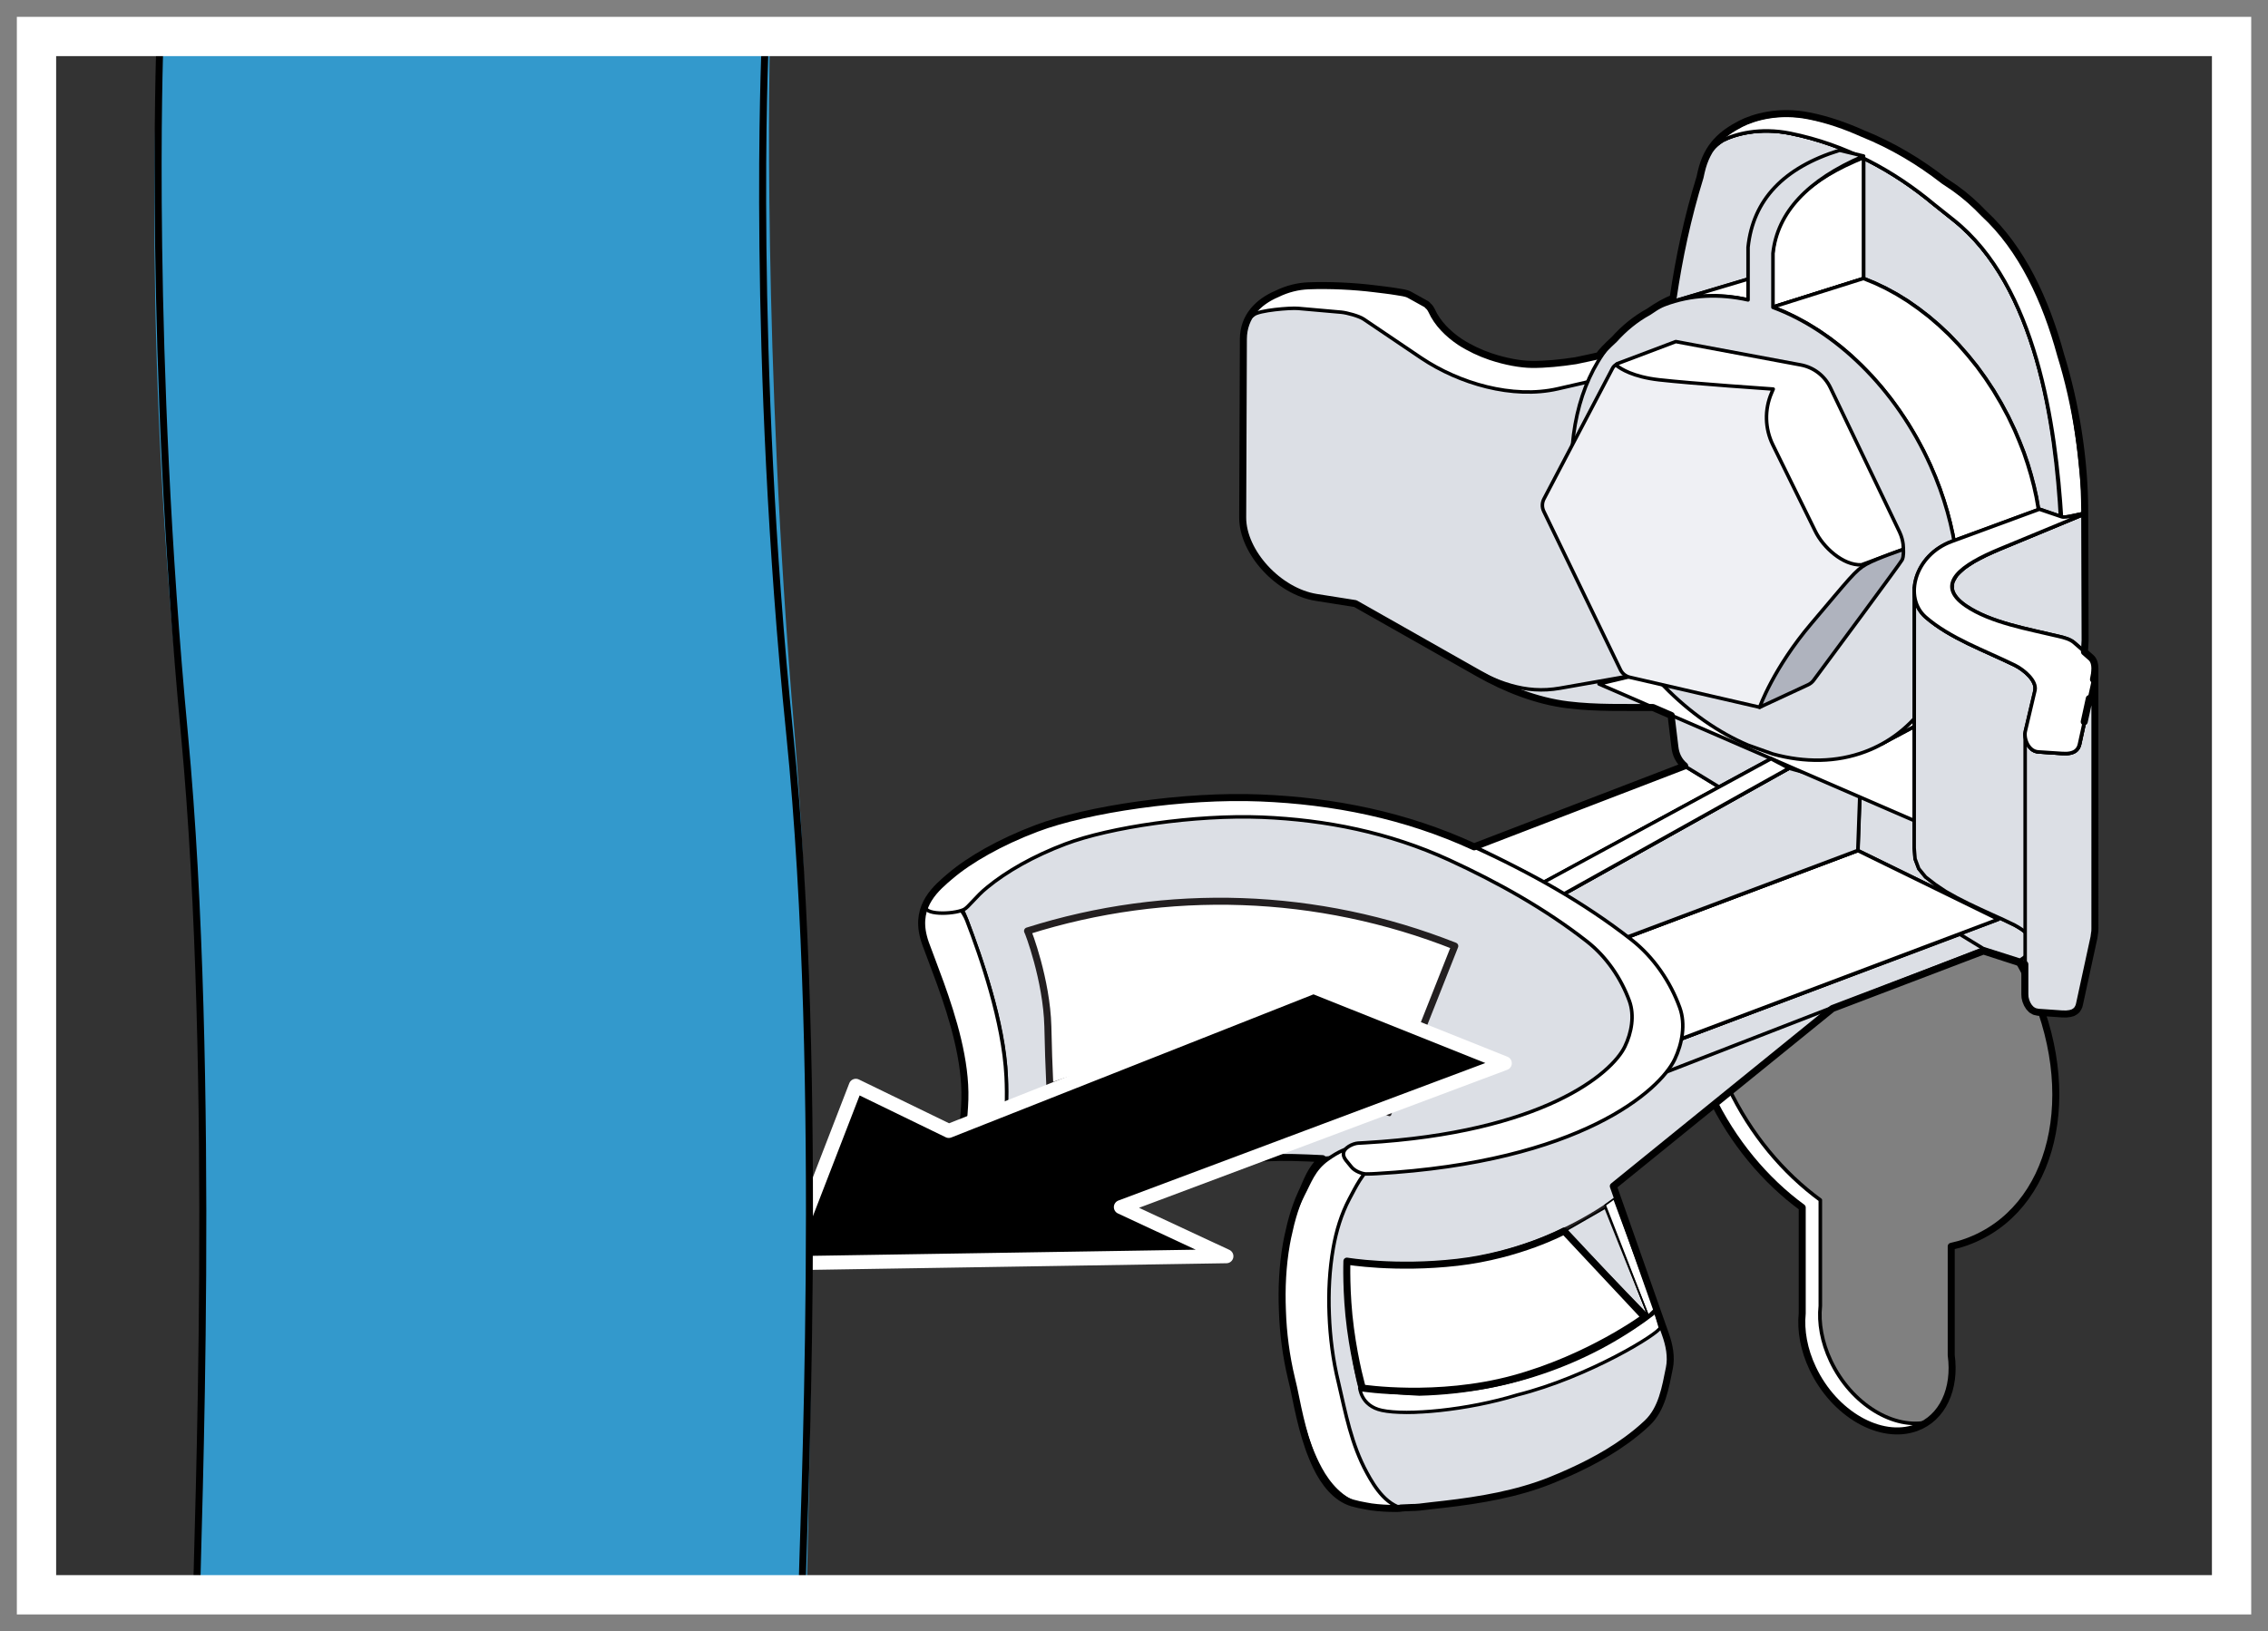 <?xml version="1.0" encoding="utf-8"?>
<!-- Generator: Adobe Illustrator 26.0.3, SVG Export Plug-In . SVG Version: 6.00 Build 0)  -->
<svg version="1.1" xmlns="http://www.w3.org/2000/svg" xmlns:xlink="http://www.w3.org/1999/xlink" x="0px" y="0px"
	 width="161.57px" height="116.22px" viewBox="0 0 161.57 116.22" enable-background="new 0 0 161.57 116.22" xml:space="preserve">
<rect x="0" y="0" width="161.57" height="116.22" fill="#333333" stroke="none"/>
<g id="Inhalt">
	<g>
		<g>
			<g>
				<path fill="#808080" d="M126.321,59.381c6.252-2.252,14.418,2.431,18.22,10.466c3.79,8.044,1.798,16.384-4.449,18.643
					c-0.353,0.134-0.714,0.23-1.078,0.308v7.764c0.323,2.39-0.599,4.472-2.509,5.167c-2.519,0.9-5.824-0.981-7.355-4.241
					c-0.635-1.33-0.87-2.698-0.747-3.917v-7.534c-2.624-1.925-4.958-4.683-6.531-8.013
					C118.081,69.989,120.066,61.641,126.321,59.381"/>
				<path fill="#808080" d="M126.307,59.381c6.259-2.26,14.417,2.431,18.223,10.47c3.795,8.033,1.803,16.388-4.449,18.636
					c-0.357,0.13-0.714,0.23-1.078,0.308v7.758c0.323,2.382-0.602,4.479-2.508,5.166c-2.524,0.911-5.824-0.977-7.356-4.222
					c-0.639-1.345-0.873-2.716-0.751-3.921V86.03c-2.628-1.925-4.954-4.68-6.538-8.013C118.07,69.981,120.055,61.641,126.307,59.381
					"/>
				<path fill="#FFFFFF" d="M137.222,101.287c-0.238,0.16-0.494,0.294-0.769,0.391c-0.105,0.037-0.208,0.067-0.316,0.104
					c-0.007-0.008-0.007-0.008-0.007,0c-0.22,0.049-0.439,0.086-0.658,0.115c-0.007-0.011-0.007-0.011-0.018,0
					c-0.39,0.026-0.788,0.008-1.197-0.078c-0.096-0.008-0.201-0.037-0.305-0.067c-0.238-0.056-0.468-0.13-0.706-0.227
					c-0.074-0.03-0.153-0.059-0.238-0.096c0,0-0.008,0-0.019-0.008c0,0-0.011,0-0.018-0.011c-0.134-0.055-0.257-0.123-0.391-0.189
					c0,0-0.01,0-0.01-0.011c-0.045-0.018-0.093-0.048-0.142-0.074c-0.505-0.287-0.989-0.64-1.438-1.074
					c-0.008,0-0.008,0-0.008-0.011c0,0-0.011,0-0.019-0.011c-0.127-0.111-0.238-0.226-0.342-0.349
					c-0.067-0.067-0.134-0.134-0.193-0.208c-0.056-0.06-0.111-0.127-0.16-0.182v-0.011c-0.115-0.13-0.22-0.275-0.323-0.417
					c-0.115-0.144-0.22-0.297-0.312-0.456c-0.089-0.152-0.183-0.305-0.267-0.458v-0.01c-0.097-0.153-0.172-0.323-0.257-0.483v-0.012
					c-0.067-0.134-0.126-0.267-0.182-0.409c-0.056-0.133-0.116-0.275-0.164-0.416c-0.368-1.067-0.495-2.126-0.398-3.092v-7.538
					c-0.011,0-0.011-0.011-0.019-0.011c-0.817-0.598-1.598-1.275-2.342-2.026c-0.152-0.152-0.293-0.304-0.445-0.464
					c0,0-0.011,0-0.011-0.012c-0.142-0.152-0.286-0.304-0.427-0.464v-0.011c-0.142-0.152-0.275-0.312-0.421-0.486v-0.008
					c-0.123-0.144-0.238-0.294-0.349-0.446c-0.695-0.888-1.334-1.847-1.896-2.866v-0.01c-0.22-0.398-0.427-0.799-0.628-1.205v-0.011
					l-0.008-0.01c-0.152-0.342-0.304-0.677-0.45-1.019c-2.605-6.382-1.635-12.778,2.17-16.023c0.789-0.676,1.702-1.207,2.733-1.58
					h0.007c0.06-0.018,0.105-0.037,0.163-0.048c-5.366,2.791-6.898,10.604-3.348,18.145c1.579,3.33,3.909,6.092,6.545,8.013v7.544
					c-0.134,1.208,0.104,2.569,0.743,3.922C131.811,99.946,134.788,101.79,137.222,101.287"/>
				
					<path fill="none" stroke="#000000" stroke-width="0.255" stroke-linecap="round" stroke-linejoin="round" stroke-miterlimit="2.613" d="
					M137.409,101.295c-2.468,0.61-5.527-1.248-6.988-4.337c-0.636-1.349-0.87-2.714-0.743-3.918v-7.544
					c-2.64-1.929-4.962-4.683-6.542-8.013c-3.624-7.705-1.955-15.681,3.691-18.32"/>
				
					<path fill="none" stroke="#000000" stroke-width="0.255" stroke-linecap="round" stroke-linejoin="round" stroke-miterlimit="10" d="
					M126.321,59.381c6.252-2.252,14.418,2.431,18.22,10.466c3.79,8.044,1.798,16.384-4.449,18.643
					c-0.353,0.134-0.714,0.23-1.078,0.308v7.764c0.323,2.39-0.599,4.472-2.509,5.167c-2.519,0.9-5.824-0.981-7.355-4.241
					c-0.635-1.33-0.87-2.698-0.747-3.917v-7.534c-2.624-1.925-4.958-4.683-6.531-8.013
					C118.081,69.989,120.066,61.641,126.321,59.381"/>
				
					<path fill="none" stroke="#000000" stroke-width="0.5" stroke-linecap="round" stroke-linejoin="round" stroke-miterlimit="2.613" d="
					M126.307,59.381c6.259-2.26,14.417,2.431,18.223,10.47c3.795,8.033,1.803,16.388-4.449,18.636
					c-0.357,0.13-0.714,0.23-1.078,0.308v7.758c0.323,2.382-0.602,4.479-2.508,5.166c-2.524,0.911-5.824-0.977-7.356-4.222
					c-0.639-1.345-0.873-2.716-0.751-3.921V86.03c-2.628-1.925-4.954-4.68-6.538-8.013C118.07,69.981,120.055,61.641,126.307,59.381
					L126.307,59.381z M126.307,59.381"/>
				<path fill="#FFFFFF" d="M142.449,67.142l-25.007,9.712l1.454-2.516l23.553-8.85V67.142z M142.449,67.142"/>
				
					<path fill="none" stroke="#000000" stroke-width="0.25" stroke-linecap="round" stroke-linejoin="round" stroke-miterlimit="2.613" d="
					M142.449,67.142l-25.007,9.712l1.454-2.516l23.553-8.85V67.142z M142.449,67.142"/>
				<path fill="#FFFFFF" d="M119.673,71.787c0.423,1.163,0.145,2.546-0.361,3.684c-1.096,2.46-3.196,4.448-4.368,6.868
					c-0.32,0.65-0.234,1.483,0.011,2.178l3.706,10.53c0.275,0.762,0.449,1.624,0.286,2.416c-0.279,1.375-0.52,2.917-1.576,3.917
					c-1.903,1.799-4.379,3.071-6.876,4.085c-2.382,0.959-4.992,1.401-7.567,1.695c-2.17,0.249-1.788,0.298-3.639,0.193
					c-1.256-0.082-2.04-1.497-2.553-2.561c-0.974-2.018-1.331-4.26-1.784-6.422c-0.327-1.587-0.517-3.196-0.573-4.828
					c-0.056-1.565,0.015-3.156,0.253-4.72c0.186-1.189,0.502-2.398,1.022-3.498c0.412-0.885,0.762-1.714,1.523-2.498
					C113.045,80.136,116.019,78.652,119.673,71.787"/>
				
					<path fill="none" stroke="#000000" stroke-width="0.25" stroke-linecap="round" stroke-linejoin="round" stroke-miterlimit="2.613" d="
					M119.673,71.787c0.423,1.163,0.145,2.546-0.361,3.684c-1.096,2.46-3.196,4.448-4.368,6.868c-0.32,0.65-0.234,1.483,0.011,2.178
					l3.706,10.53c0.275,0.762,0.449,1.624,0.286,2.416c-0.279,1.375-0.52,2.917-1.576,3.917c-1.903,1.799-4.379,3.071-6.876,4.085
					c-2.382,0.959-4.992,1.401-7.567,1.695c-2.17,0.249-1.788,0.298-3.639,0.193c-1.256-0.082-2.04-1.497-2.553-2.561
					c-0.974-2.018-1.331-4.26-1.784-6.422c-0.327-1.587-0.517-3.196-0.573-4.828c-0.056-1.565,0.015-3.156,0.253-4.72
					c0.186-1.189,0.502-2.398,1.022-3.498c0.412-0.885,0.762-1.714,1.523-2.498C113.045,80.136,116.019,78.652,119.673,71.787"/>
				<path fill="#FFFFFF" d="M99.338,107.387c-0.981,0.059-2.004-0.041-2.973-0.32c-1.201-0.35-2.045-1.505-2.554-2.565
					c-0.97-2.018-1.33-4.245-1.784-6.404c-0.338-1.594-0.527-3.219-0.572-4.835c-0.052-1.58,0.01-3.167,0.256-4.728
					c0.183-1.189,0.498-2.383,1.007-3.49c0.427-0.892,0.665-1.806,1.539-2.509c1.398-1.129,2.022-0.966,3.773-0.843l-0.858,1.118
					c-0.766,0.799-1.112,1.62-1.536,2.513c-0.513,1.108-0.825,2.301-1.01,3.49c-0.242,1.568-0.312,3.155-0.257,4.728
					c0.052,1.624,0.238,3.245,0.581,4.836c0.449,2.167,0.806,4.389,1.776,6.403C97.238,105.844,98.026,107.275,99.338,107.387"/>
				
					<path fill="none" stroke="#000000" stroke-width="0.25" stroke-linecap="round" stroke-linejoin="round" stroke-miterlimit="2.613" d="
					M99.338,107.387c-0.981,0.059-2.004-0.041-2.973-0.32c-1.201-0.35-2.045-1.505-2.554-2.565c-0.97-2.018-1.33-4.245-1.784-6.404
					c-0.338-1.594-0.527-3.219-0.572-4.835c-0.052-1.58,0.01-3.167,0.256-4.728c0.183-1.189,0.498-2.383,1.007-3.49
					c0.427-0.892,0.665-1.806,1.539-2.509c1.398-1.129,2.022-0.966,3.773-0.843l-0.858,1.118c-0.766,0.799-1.112,1.62-1.536,2.513
					c-0.513,1.108-0.825,2.301-1.01,3.49c-0.242,1.568-0.312,3.155-0.257,4.728c0.052,1.624,0.238,3.245,0.581,4.836
					c0.449,2.167,0.806,4.389,1.776,6.403C97.238,105.844,98.026,107.275,99.338,107.387L99.338,107.387z M99.338,107.387"/>
				<path fill="#DCDFE5" d="M139.267,13.39c3.189,2.26,5.2,5.791,6.675,9.393c1.669,4.084,2.583,9.18,2.595,13.543l0.029,9.288
					l-0.133,2.479l-0.859,1.899l0.573,15.264l-1.071,4.932c-0.123,0.599,0.086-0.234-0.573-0.279l-0.494,1.121
					c-0.632-0.04-0.082-1.441-0.071-1.828l-1.988-0.602l-2.628-0.848l-10.757,4.096l-15.621,12.666l3.702,10.538
					c0.271,0.773,0.45,1.621,0.29,2.416c-0.275,1.375-0.528,2.921-1.58,3.917c-1.907,1.806-4.374,3.077-6.875,4.089
					c-2.383,0.951-4.984,1.397-7.571,1.695c-2.16,0.253-4.465,0.513-6.549-0.093c-1.201-0.353-2.041-1.505-2.55-2.568
					c-0.97-2.01-1.33-4.237-1.788-6.403c-0.334-1.584-0.519-3.211-0.568-4.835c-0.052-1.577,0.01-3.164,0.252-4.728
					c0.183-1.189,0.499-2.382,1.015-3.486c0.419-0.893,0.758-1.718,1.531-2.509c-1.476-0.07-2.646-0.123-4.085-0.056
					c-3.089,0.142-6.902,0.68-9.585,1.308c-2.558,0.599-5.345,1.696-7.3,2.833c-1.461,0.858-2.962,2.494-4.144,2.825
					c-0.992,0.275-2.731-0.268-2.84-1.156c-0.129-1.115,2.293-4.263,2.468-9.949c0.115-3.933-1.844-8.508-2.81-11.135
					c-0.93-2.58,0.751-3.899,1.78-4.791c1.342-1.145,3.535-2.409,6.144-3.394c3.58-1.357,10.504-2.393,15.941-2.167
					c5.2,0.219,10.113,1.628,15.194,3.475l15.189-5.839c-0.531-0.408-0.765-0.929-0.825-1.471l-0.256-2.127l-0.97-0.498
					c-2.137-0.027-4.282,0.074-6.433-0.189c-2.216-0.268-4.457-1.156-6.356-2.234l-8.794-4.98l-2.78-0.439
					c-2.677-0.428-5.252-3.219-5.241-5.706l0.049-12.703c0.01-2.521,2.59-3.635,4.649-3.717c1.502-0.067,3.245,0.018,4.717,0.201
					c0.482,0.059,1.032,0.088,1.56,0.178c0.324,0.056,0.665,0.078,0.937,0.223l1.205,0.669c0.179,0.1,0.253,0.242,0.343,0.419
					c1.211,2.665,5.214,3.907,7.132,3.936c1.639,0.026,3.464-0.427,4.78-0.721c0.446-0.725,3.724-3.594,5.293-4.085l2.003-9.01
					c0.427-1.862,1.48-2.736,2.821-3.43c0.903-0.458,2.675-1.004,4.876-0.558C132.937,9.06,136.345,11.428,139.267,13.39"/>
				
					<path fill="none" stroke="#000000" stroke-width="0.25" stroke-linecap="round" stroke-linejoin="round" stroke-miterlimit="2.613" d="
					M139.267,13.39c3.189,2.26,5.2,5.791,6.675,9.393c1.669,4.084,2.583,9.18,2.595,13.543l0.029,9.288l-0.133,2.479l-0.859,1.899
					l0.573,15.264l-1.071,4.932c-0.123,0.599,0.086-0.234-0.573-0.279l-0.494,1.121c-0.632-0.04-0.082-1.441-0.071-1.828
					l-1.988-0.602l-2.628-0.848l-10.757,4.096l-15.621,12.666l3.702,10.538c0.271,0.773,0.45,1.621,0.29,2.416
					c-0.275,1.375-0.528,2.921-1.58,3.917c-1.907,1.806-4.374,3.077-6.875,4.089c-2.383,0.951-4.984,1.397-7.571,1.695
					c-2.16,0.253-4.465,0.513-6.549-0.093c-1.201-0.353-2.041-1.505-2.55-2.568c-0.97-2.01-1.33-4.237-1.788-6.403
					c-0.334-1.584-0.519-3.211-0.568-4.835c-0.052-1.577,0.01-3.164,0.252-4.728c0.183-1.189,0.499-2.382,1.015-3.486
					c0.419-0.893,0.758-1.718,1.531-2.509c-1.476-0.07-2.646-0.123-4.085-0.056c-3.089,0.142-6.902,0.68-9.585,1.308
					c-2.558,0.599-5.345,1.696-7.3,2.833c-1.461,0.858-2.962,2.494-4.144,2.825c-0.992,0.275-2.731-0.268-2.84-1.156
					c-0.129-1.115,2.293-4.263,2.468-9.949c0.115-3.933-1.844-8.508-2.81-11.135c-0.93-2.58,0.751-3.899,1.78-4.791
					c1.342-1.145,3.535-2.409,6.144-3.394c3.58-1.357,10.504-2.393,15.941-2.167c5.2,0.219,10.113,1.628,15.194,3.475l15.189-5.839
					c-0.531-0.408-0.765-0.929-0.825-1.471l-0.256-2.127l-0.97-0.498c-2.137-0.027-4.282,0.074-6.433-0.189
					c-2.216-0.268-4.457-1.156-6.356-2.234l-8.794-4.98l-2.78-0.439c-2.677-0.428-5.252-3.219-5.241-5.706l0.049-12.703
					c0.01-2.521,2.59-3.635,4.649-3.717c1.502-0.067,3.245,0.018,4.717,0.201c0.482,0.059,1.032,0.088,1.56,0.178
					c0.324,0.056,0.665,0.078,0.937,0.223l1.205,0.669c0.179,0.1,0.253,0.242,0.343,0.419c1.211,2.665,5.214,3.907,7.132,3.936
					c1.639,0.026,3.464-0.427,4.78-0.721c0.446-0.725,3.724-3.594,5.293-4.085l2.003-9.01c0.427-1.862,1.48-2.736,2.821-3.43
					c0.903-0.458,2.675-1.004,4.876-0.558C132.937,9.06,136.345,11.428,139.267,13.39L139.267,13.39z M139.267,13.39"/>
				<path fill="#DCDFE5" d="M94.253,82.526c-1.476-0.075-2.646-0.123-4.085-0.052c-3.089,0.134-6.902,0.68-9.585,1.304
					c-2.554,0.602-5.345,1.695-7.3,2.836c-1.461,0.859-2.962,2.491-4.263,2.811c1.211-0.417,2.865-7.036,2.661-12.716
					c-0.149-3.925-1.843-8.515-2.806-11.139c-0.94-2.572-2.167-2.27-1.141-3.163c1.342-1.148,3.531-2.408,6.14-3.393
					c3.576-1.353,10.504-2.39,15.945-2.164c5.2,0.212,10.314,1.226,15.19,3.468c3.962,1.817,12.065,7.56,12.422,11.272
					C118.048,77.987,109.087,81.745,94.253,82.526"/>
				
					<path fill="none" stroke="#000000" stroke-width="0.25" stroke-linecap="round" stroke-linejoin="round" stroke-miterlimit="2.613" d="
					M94.253,82.526c-1.476-0.075-2.646-0.123-4.085-0.052c-3.089,0.134-6.902,0.68-9.585,1.304c-2.554,0.602-5.345,1.695-7.3,2.836
					c-1.461,0.859-2.962,2.491-4.263,2.811c1.211-0.417,2.865-7.036,2.661-12.716c-0.149-3.925-1.843-8.515-2.806-11.139
					c-0.94-2.572-2.167-2.27-1.141-3.163c1.342-1.148,3.531-2.408,6.14-3.393c3.576-1.353,10.504-2.39,15.945-2.164
					c5.2,0.212,10.314,1.226,15.19,3.468c3.962,1.817,12.065,7.56,12.422,11.272C118.048,77.987,109.087,81.745,94.253,82.526
					L94.253,82.526z M94.253,82.526"/>
				<path fill="#FFFFFF" d="M69.021,89.42c1.211-0.413,2.943-7.032,2.658-12.715c-0.201-3.925-1.818-8.582-2.807-11.139
					c-0.482-1.248-2.167-2.27-1.137-3.163c-1.033,0.889-2.714,2.219-1.78,4.791c0.959,2.628,2.921,7.21,2.806,11.132
					c-0.182,5.694-2.598,8.842-2.465,9.946c0.105,0.899,1.848,1.441,2.837,1.166"/>
				
					<path fill="none" stroke="#000000" stroke-width="0.25" stroke-linecap="round" stroke-linejoin="round" stroke-miterlimit="2.613" d="
					M69.021,89.42c1.211-0.413,2.943-7.032,2.658-12.715c-0.201-3.925-1.818-8.582-2.807-11.139
					c-0.482-1.248-2.167-2.27-1.137-3.163c-1.033,0.889-2.714,2.219-1.78,4.791c0.959,2.628,2.921,7.21,2.806,11.132
					c-0.182,5.694-2.598,8.842-2.465,9.946c0.105,0.899,1.848,1.441,2.837,1.166"/>
				<path fill="#FFFFFF" d="M119.84,25.667l-8.865,2.033c-3.229,0.739-7.021-0.383-9.716-2.186l-4.11-2.776
					c-0.331-0.223-1.182-0.454-1.599-0.495l-3.07-0.271c-0.572-0.052-2.795,0.137-3.159,0.45c-0.696,0.591,0.312-0.629,0.813-0.978
					c1-0.717,2.059-1.037,3.092-1.081c1.498-0.06,3.241,0.026,4.709,0.207c0.495,0.064,1.037,0.119,1.573,0.209
					c0.316,0.063,0.661,0.078,0.929,0.226l1.212,0.673c0.174,0.097,0.248,0.298,0.33,0.48c0.268,0.58,0.669,1.089,1.152,1.532
					c0.862,0.777,1.981,1.346,3.078,1.717c1.096,0.368,2.163,0.547,2.913,0.557c1.635,0.023,3.638-0.316,4.966-0.595l3.389-0.698
					L119.84,25.667"/>
				
					<path fill="none" stroke="#000000" stroke-width="0.25" stroke-linecap="round" stroke-linejoin="round" stroke-miterlimit="2.613" d="
					M119.84,25.667l-8.865,2.033c-3.229,0.739-7.021-0.383-9.716-2.186l-4.11-2.776c-0.331-0.223-1.182-0.454-1.599-0.495
					l-3.07-0.271c-0.572-0.052-2.795,0.137-3.159,0.45c-0.696,0.591,0.312-0.629,0.813-0.978c1-0.717,2.059-1.037,3.092-1.081
					c1.498-0.06,3.241,0.026,4.709,0.207c0.495,0.064,1.037,0.119,1.573,0.209c0.316,0.063,0.661,0.078,0.929,0.226l1.212,0.673
					c0.174,0.097,0.248,0.298,0.33,0.48c0.268,0.58,0.669,1.089,1.152,1.532c0.862,0.777,1.981,1.346,3.078,1.717
					c1.096,0.368,2.163,0.547,2.913,0.557c1.635,0.023,3.638-0.316,4.966-0.595l3.389-0.698L119.84,25.667"/>
				<path fill="#FFFFFF" d="M120.129,54.642c-0.479-0.349-0.717-0.87-0.777-1.423l-0.256-2.123l0.092-29.607
					c0.435-3.018,1.067-6.033,2.014-9.043c0.208-0.691,0.398-1.279,0.717-1.758c0.38-0.394,0.398-0.413,0.792-0.68
					c0.904-0.465,2.65-0.944,4.832-0.509c3.977,0.802,7.363,2.658,10.236,5.05l1.417,1.134c5.875,4.686,7.265,14.621,7.622,21.378
					l0.03,29.303l-2.929,2.049l-2.623-0.833L120.129,54.642"/>
				
					<path fill="none" stroke="#000000" stroke-width="0.25" stroke-linecap="round" stroke-linejoin="round" stroke-miterlimit="10" d="
					M120.129,54.642c-0.479-0.349-0.717-0.87-0.777-1.423l-0.256-2.123l0.092-29.607c0.435-3.018,1.067-6.033,2.014-9.043
					c0.208-0.691,0.398-1.279,0.717-1.758c0.38-0.394,0.398-0.413,0.792-0.68c0.904-0.465,2.65-0.944,4.832-0.509
					c3.977,0.802,7.363,2.658,10.236,5.05l1.417,1.134c5.875,4.686,7.265,14.621,7.622,21.378l0.03,29.303l-2.929,2.049
					l-2.623-0.833L120.129,54.642"/>
				<path fill="#DCDFE5" d="M118.91,74.341l23.557-8.854v1.658l-25.014,9.712L118.91,74.341z M118.91,74.341"/>
				
					<polyline fill="none" stroke="#000000" stroke-width="0.25" stroke-linecap="round" stroke-linejoin="round" stroke-miterlimit="2.613" points="
					118.91,74.341 142.467,65.488 142.467,67.146 117.453,76.858 118.91,74.341 				"/>
				<path fill="#DCDFE5" d="M120.119,54.639c-0.484-0.353-0.718-0.87-0.778-1.423l-0.256-2.123l0.092-29.611
					c0.436-3.014,1.064-6.029,2.011-9.043c0.211-0.687,0.402-1.274,0.717-1.757c0.386-0.394,0.404-0.413,0.795-0.68
					c0.903-0.46,2.654-0.944,4.828-0.509c3.977,0.806,7.366,2.658,10.236,5.05l1.42,1.134c5.876,4.687,7.267,14.621,7.616,21.382
					l0.037,29.306l-2.929,2.049l-2.628-0.836L120.119,54.639z M120.119,54.639"/>
				
					<path fill="none" stroke="#000000" stroke-width="0.25" stroke-linecap="round" stroke-linejoin="round" stroke-miterlimit="2.613" d="
					M120.119,54.639c-0.484-0.353-0.718-0.87-0.778-1.423l-0.256-2.123l0.092-29.611c0.436-3.014,1.064-6.029,2.011-9.043
					c0.211-0.687,0.402-1.274,0.717-1.757c0.386-0.394,0.404-0.413,0.795-0.68c0.903-0.46,2.654-0.944,4.828-0.509
					c3.977,0.806,7.366,2.658,10.236,5.05l1.42,1.134c5.876,4.687,7.267,14.621,7.616,21.382l0.037,29.306l-2.929,2.049
					l-2.628-0.836L120.119,54.639z M120.119,54.639"/>
				<path fill="#FFFFFF" d="M118.91,74.341l23.453-8.846l-9.998-4.89l-17.822,6.704L118.91,74.341z M118.91,74.341"/>
				
					<polyline fill="none" stroke="#000000" stroke-width="0.25" stroke-linecap="round" stroke-linejoin="round" stroke-miterlimit="10" points="
					118.91,74.341 142.363,65.495 132.365,60.605 114.543,67.309 118.91,74.341 				"/>
				<path fill="#FFFFFF" d="M132.354,60.601l-17.825,6.704l4.371,7.032l23.456-8.842L132.354,60.601z M132.354,60.601"/>
				
					<path fill="none" stroke="#000000" stroke-width="0.25" stroke-linecap="round" stroke-linejoin="round" stroke-miterlimit="2.613" d="
					M132.354,60.601l-17.825,6.704l4.371,7.032l23.456-8.842L132.354,60.601z M132.354,60.601"/>
				<path fill="#FFFFFF" d="M111.273,63.775l16.183-9.043l5.066,1.393l-0.16,4.464l-17.815,6.697L111.273,63.775z M111.273,63.775"
					/>
				
					<polyline fill="none" stroke="#000000" stroke-width="0.25" stroke-linecap="round" stroke-linejoin="round" stroke-miterlimit="10" points="
					111.273,63.775 127.456,54.732 132.521,56.125 132.361,60.589 114.547,67.287 111.273,63.775 				"/>
				<path fill="#DCDFE5" d="M127.444,54.732l5.066,1.393l-0.16,4.464l-17.818,6.697l-3.275-3.512L127.444,54.732z M127.444,54.732"
					/>
				
					<path fill="none" stroke="#000000" stroke-width="0.25" stroke-linecap="round" stroke-linejoin="round" stroke-miterlimit="2.613" d="
					M127.444,54.732l5.066,1.393l-0.16,4.464l-17.818,6.697l-3.275-3.512L127.444,54.732z M127.444,54.732"/>
				<path fill="#FFFFFF" d="M126.508,53.387l-1.421-7.333l-11.176,2.676l23.91,10.366l2.527-5.72l-5.099-2.445L126.508,53.387z
					 M126.508,53.387"/>
				
					<path fill="none" stroke="#000000" stroke-width="0.25" stroke-linecap="round" stroke-linejoin="round" stroke-miterlimit="2.613" d="
					M126.508,53.387l-1.421-7.333l-11.176,2.676l23.91,10.366l2.527-5.72l-5.099-2.445L126.508,53.387z M126.508,53.387"/>
				<path fill="#FFFFFF" d="M148.511,36.539c-0.402-6.817-1.819-17.13-7.836-21.933l-1.431-1.141
					c-2.899-2.423-6.329-4.297-10.344-5.108c-2.2-0.439-3.974,0.108-4.869,0.565c-0.848,0.438-1.572,0.967-2.104,1.772
					c0.382-0.398,0.401-0.419,0.791-0.683c0.899-0.465,2.65-0.945,4.832-0.51c3.97,0.803,7.356,2.658,10.229,5.051l1.423,1.133
					c5.873,4.687,7.263,14.622,7.679,21.365L148.511,36.539"/>
				
					<path fill="none" stroke="#000000" stroke-width="0.25" stroke-linecap="round" stroke-linejoin="round" stroke-miterlimit="10" d="
					M148.511,36.539c-0.402-6.817-1.819-17.13-7.836-21.933l-1.431-1.141c-2.899-2.423-6.329-4.297-10.344-5.108
					c-2.2-0.439-3.974,0.108-4.869,0.565c-0.848,0.438-1.572,0.967-2.104,1.772c0.382-0.398,0.401-0.419,0.791-0.683
					c0.899-0.465,2.65-0.945,4.832-0.51c3.97,0.803,7.356,2.658,10.229,5.051l1.423,1.133c5.873,4.687,7.263,14.622,7.679,21.365
					L148.511,36.539"/>
				<path fill="#FFFFFF" d="M148.496,36.535c-0.402-6.82-1.814-17.131-7.835-21.933l-1.427-1.137
					c-2.895-2.427-6.334-4.301-10.341-5.108c-2.207-0.441-3.976,0.105-4.876,0.561c-0.839,0.435-1.572,0.971-2.104,1.773
					c0.384-0.397,0.405-0.42,0.793-0.683c0.903-0.465,2.654-0.948,4.832-0.509c3.97,0.802,7.359,2.658,10.228,5.05l1.423,1.134
					c5.876,4.69,7.266,14.621,7.682,21.364L148.496,36.535z M148.496,36.535"/>
				
					<path fill="none" stroke="#000000" stroke-width="0.25" stroke-linecap="round" stroke-linejoin="round" stroke-miterlimit="2.613" d="
					M148.496,36.535c-0.402-6.82-1.814-17.131-7.835-21.933l-1.427-1.137c-2.895-2.427-6.334-4.301-10.341-5.108
					c-2.207-0.441-3.976,0.105-4.876,0.561c-0.839,0.435-1.572,0.971-2.104,1.773c0.384-0.397,0.405-0.42,0.793-0.683
					c0.903-0.465,2.654-0.948,4.832-0.509c3.97,0.802,7.359,2.658,10.228,5.05l1.423,1.134c5.876,4.69,7.266,14.621,7.682,21.364
					L148.496,36.535z M148.496,36.535"/>
				<path fill="#FFFFFF" d="M119.297,21.448l6.735-2.01l0.695-0.175l0.706-0.115l0.717-0.063l0.714-0.019l0.733,0.045l0.732,0.09
					l0.733,0.141l-6.531,2.011l-0.761-0.146l-0.762-0.088l-0.754-0.045l-0.751,0.01l-0.751,0.067l-0.729,0.123L119.297,21.448z
					 M119.297,21.448"/>
				
					<polyline fill="none" stroke="#000000" stroke-width="0.25" stroke-linecap="round" stroke-linejoin="round" stroke-miterlimit="10" points="
					119.297,21.448 126.032,19.438 126.727,19.263 127.433,19.147 128.15,19.085 128.864,19.066 129.596,19.11 130.328,19.2 
					131.061,19.34 124.529,21.352 123.769,21.206 123.006,21.118 122.252,21.073 121.501,21.084 120.75,21.151 120.021,21.274 
					119.297,21.448 				"/>
				<path fill="#FFFFFF" d="M123.753,21.206l-0.762-0.092l-0.751-0.045l-0.755,0.014l-0.751,0.064l-0.732,0.123l-0.717,0.178
					l6.738-2.014l0.687-0.171l0.707-0.115l0.713-0.066l0.72-0.015l0.729,0.041l0.732,0.093l0.736,0.141l-6.53,2.011L123.753,21.206z
					 M123.753,21.206"/>
				
					<path fill="none" stroke="#000000" stroke-width="0.25" stroke-linecap="round" stroke-linejoin="round" stroke-miterlimit="2.613" d="
					M123.753,21.206l-0.762-0.092l-0.751-0.045l-0.755,0.014l-0.751,0.064l-0.732,0.123l-0.717,0.178l6.738-2.014l0.687-0.171
					l0.707-0.115l0.713-0.066l0.72-0.015l0.729,0.041l0.732,0.093l0.736,0.141l-6.53,2.011L123.753,21.206z M123.753,21.206"/>
				<path fill="#FFFFFF" d="M126.311,18.044c0.275-3.3,2.847-5.348,6.456-6.813v8.63l-6.456,2.029V18.044"/>
				
					<path fill="none" stroke="#000000" stroke-width="0.25" stroke-linecap="round" stroke-linejoin="round" stroke-miterlimit="10" d="
					M126.311,18.044c0.275-3.3,2.847-5.348,6.456-6.813v8.63l-6.456,2.029V18.044"/>
				<path fill="#FFFFFF" d="M126.292,18.04c0.283-3.301,2.847-5.345,6.46-6.809v8.622l-6.46,2.037V18.04z M126.292,18.04"/>
				
					<path fill="none" stroke="#000000" stroke-width="0.25" stroke-linecap="round" stroke-linejoin="round" stroke-miterlimit="2.613" d="
					M126.292,18.04c0.283-3.301,2.847-5.345,6.46-6.809v8.622l-6.46,2.037V18.04z M126.292,18.04"/>
				<path fill="#FFFFFF" d="M126.311,21.875l6.456-2.036l0.799,0.327l0.792,0.379l0.788,0.427l0.776,0.479l0.762,0.536l0.743,0.576
					l0.725,0.62l0.71,0.666l0.684,0.72l0.665,0.758l0.636,0.788l0.602,0.832l0.579,0.873l0.539,0.914l0.506,0.945l0.468,0.981
					l0.335,0.792l0.308,0.791l0.275,0.796l0.234,0.788l0.208,0.791l0.174,0.78l0.138,0.784l0.108,0.762l0.082,0.766l0.045,0.758
					l0.014,0.739l-0.014,0.736l-0.045,0.714l-0.078,0.706l-0.107,0.691l-0.134,0.673l-0.16,0.655l-0.208,0.639l-0.215,0.617
					l-0.253,0.595l-0.275,0.573l-0.32,0.55l-0.327,0.517l-0.367,0.494l-0.388,0.472l-0.419,0.435l-0.442,0.409l-0.472,0.376
					l-0.494,0.345l-0.52,0.316l-6.151,3.267l0.542-0.327l0.517-0.353l0.495-0.398l0.464-0.42l0.435-0.46l0.402-0.487l0.383-0.517
					l0.349-0.546l0.32-0.562l0.29-0.598l0.267-0.613l0.23-0.639l0.201-0.661l0.171-0.688l0.145-0.702l0.108-0.718l0.085-0.733
					l0.045-0.747l0.015-0.766l-0.015-0.776l-0.045-0.78l-0.085-0.795l-0.112-0.807l-0.148-0.814l-0.182-0.811l-0.212-0.821
					l-0.245-0.825l-0.285-0.829l-0.316-0.822l-0.357-0.825l-0.487-1.022l-0.528-0.981l-0.562-0.952l-0.599-0.907l-0.635-0.87
					l-0.661-0.829l-0.688-0.788l-0.714-0.743l-0.743-0.702l-0.755-0.643l-0.78-0.606l-0.788-0.55l-0.811-0.498l-0.821-0.446
					l-0.821-0.398L126.311,21.875z M126.311,21.875"/>
				
					<polyline fill="none" stroke="#000000" stroke-width="0.25" stroke-linecap="round" stroke-linejoin="round" stroke-miterlimit="10" points="
					126.311,21.875 132.767,19.839 133.566,20.166 134.358,20.545 135.145,20.972 135.922,21.452 136.684,21.987 137.427,22.563 
					138.152,23.183 138.862,23.85 139.546,24.57 140.211,25.328 140.847,26.116 141.449,26.949 142.028,27.822 142.567,28.736 
					143.073,29.681 143.541,30.662 143.876,31.454 144.184,32.245 144.46,33.041 144.693,33.829 144.902,34.62 145.076,35.401 
					145.214,36.185 145.322,36.947 145.403,37.713 145.448,38.471 145.462,39.21 145.448,39.947 145.403,40.66 145.325,41.366 
					145.218,42.057 145.084,42.73 144.924,43.385 144.716,44.024 144.5,44.641 144.247,45.235 143.972,45.808 143.653,46.358 
					143.325,46.875 142.958,47.368 142.571,47.84 142.151,48.275 141.709,48.684 141.237,49.06 140.743,49.405 140.222,49.722 
					134.071,52.989 134.614,52.662 135.13,52.309 135.625,51.911 136.089,51.49 136.524,51.03 136.926,50.543 137.308,50.026 
					137.657,49.48 137.977,48.918 138.267,48.32 138.534,47.707 138.765,47.068 138.966,46.407 139.137,45.718 139.282,45.016 
					139.39,44.299 139.475,43.566 139.519,42.819 139.535,42.053 139.519,41.277 139.475,40.497 139.39,39.701 139.278,38.895 
					139.129,38.081 138.947,37.27 138.735,36.449 138.49,35.624 138.205,34.796 137.889,33.973 137.532,33.148 137.044,32.127 
					136.517,31.146 135.955,30.194 135.356,29.287 134.721,28.417 134.06,27.588 133.372,26.8 132.658,26.057 131.915,25.355 
					131.16,24.712 130.38,24.105 129.592,23.556 128.782,23.058 127.961,22.612 127.14,22.214 126.311,21.875 				"/>
				<path fill="#FFFFFF" d="M145.388,37.713l0.045,0.755l0.019,0.743l-0.019,0.733l-0.045,0.717l-0.078,0.706l-0.104,0.687
					l-0.138,0.673l-0.163,0.659l-0.198,0.635l-0.219,0.616l-0.26,0.595l-0.275,0.573l-0.309,0.55l-0.334,0.516l-0.368,0.498
					l-0.386,0.472l-0.417,0.435l-0.445,0.409l-0.469,0.368l-0.494,0.353l-0.528,0.308l-6.144,3.271l0.543-0.327l0.517-0.349
					l0.495-0.398l0.464-0.427l0.431-0.458l0.409-0.483l0.372-0.517l0.353-0.546l0.316-0.562l0.297-0.595l0.264-0.62l0.23-0.639
					l0.201-0.661l0.17-0.688l0.145-0.698l0.111-0.721l0.086-0.729l0.041-0.751l0.018-0.762l-0.018-0.776l-0.041-0.784l-0.086-0.795
					l-0.115-0.807l-0.145-0.81l-0.183-0.811l-0.215-0.825l-0.249-0.821l-0.283-0.833l-0.316-0.818l-0.353-0.829l-0.487-1.022
					l-0.531-0.981l-0.562-0.951l-0.606-0.911l-0.624-0.866l-0.662-0.826l-0.691-0.792l-0.717-0.739l-0.736-0.702l-0.755-0.647
					l-0.78-0.602l-0.792-0.55l-0.807-0.498l-0.825-0.45l-0.821-0.394l-0.828-0.339l6.456-2.036l0.799,0.327l0.792,0.375l0.788,0.431
					l0.773,0.479l0.758,0.532l0.748,0.572l0.732,0.628l0.706,0.666l0.688,0.717l0.658,0.755l0.643,0.795l0.602,0.832l0.575,0.873
					l0.54,0.911l0.505,0.941l0.468,0.985l0.335,0.796l0.312,0.791l0.267,0.792l0.238,0.788l0.208,0.792l0.175,0.788l0.137,0.777
					l0.107,0.761L145.388,37.713z M145.388,37.713"/>
				
					<path fill="none" stroke="#000000" stroke-width="0.25" stroke-linecap="round" stroke-linejoin="round" stroke-miterlimit="2.613" d="
					M145.388,37.713l0.045,0.755l0.019,0.743l-0.019,0.733l-0.045,0.717l-0.078,0.706l-0.104,0.687l-0.138,0.673l-0.163,0.659
					l-0.198,0.635l-0.219,0.616l-0.26,0.595l-0.275,0.573l-0.309,0.55l-0.334,0.516l-0.368,0.498l-0.386,0.472l-0.417,0.435
					l-0.445,0.409l-0.469,0.368l-0.494,0.353l-0.528,0.308l-6.144,3.271l0.543-0.327l0.517-0.349l0.495-0.398l0.464-0.427
					l0.431-0.458l0.409-0.483l0.372-0.517l0.353-0.546l0.316-0.562l0.297-0.595l0.264-0.62l0.23-0.639l0.201-0.661l0.17-0.688
					l0.145-0.698l0.111-0.721l0.086-0.729l0.041-0.751l0.018-0.762l-0.018-0.776l-0.041-0.784l-0.086-0.795l-0.115-0.807
					l-0.145-0.81l-0.183-0.811l-0.215-0.825l-0.249-0.821l-0.283-0.833l-0.316-0.818l-0.353-0.829l-0.487-1.022l-0.531-0.981
					l-0.562-0.951l-0.606-0.911l-0.624-0.866l-0.662-0.826l-0.691-0.792l-0.717-0.739l-0.736-0.702l-0.755-0.647l-0.78-0.602
					l-0.792-0.55l-0.807-0.498l-0.825-0.45l-0.821-0.394l-0.828-0.339l6.456-2.036l0.799,0.327l0.792,0.375l0.788,0.431l0.773,0.479
					l0.758,0.532l0.748,0.572l0.732,0.628l0.706,0.666l0.688,0.717l0.658,0.755l0.643,0.795l0.602,0.832l0.575,0.873l0.54,0.911
					l0.505,0.941l0.468,0.985l0.335,0.796l0.312,0.791l0.267,0.792l0.238,0.788l0.208,0.792l0.175,0.788l0.137,0.777l0.107,0.761
					L145.388,37.713z M145.388,37.713"/>
				<path fill="#DCDFE5" d="M126.303,18.048v3.851c4.449,1.65,8.738,5.731,11.225,11.266c3.947,8.793,1.876,17.918-4.628,20.379
					c-2.063,0.78-4.329,0.799-6.597,0.178l-1.774-0.632c-4.214-1.788-8.199-5.72-10.562-10.983
					c-3.958-8.797-1.881-17.934,4.624-20.405c1.87-0.71,3.895-0.788,5.939-0.335V17.62c0.351-3.375,2.525-5.676,6.52-6.913
					l1.71,0.409C128.782,12.814,126.623,15.126,126.303,18.048"/>
				
					<path fill="none" stroke="#000000" stroke-width="0.25" stroke-linecap="round" stroke-linejoin="round" stroke-miterlimit="2.613" d="
					M126.303,18.048v3.851c4.449,1.65,8.738,5.731,11.225,11.266c3.947,8.793,1.876,17.918-4.628,20.379
					c-2.063,0.78-4.329,0.799-6.597,0.178l-1.774-0.632c-4.214-1.788-8.199-5.72-10.562-10.983
					c-3.958-8.797-1.881-17.934,4.624-20.405c1.87-0.71,3.895-0.788,5.939-0.335V17.62c0.351-3.375,2.525-5.676,6.52-6.913
					l1.71,0.409C128.782,12.814,126.623,15.126,126.303,18.048L126.303,18.048z M126.303,18.048"/>
				<path fill="#FFFFFF" d="M122.831,31.179c2.639-1,6.074,1.078,7.676,4.649c1.601,3.561,0.762,7.27-1.87,8.262
					c-2.639,1.004-6.085-1.074-7.686-4.642C119.356,35.88,120.193,32.179,122.831,31.179"/>
				
					<path fill="none" stroke="#000000" stroke-width="0.25" stroke-linecap="round" stroke-linejoin="round" stroke-miterlimit="2.613" d="
					M122.831,31.179c2.639-1,6.074,1.078,7.676,4.649c1.601,3.561,0.762,7.27-1.87,8.262c-2.639,1.004-6.085-1.074-7.686-4.642
					C119.356,35.88,120.193,32.179,122.831,31.179L122.831,31.179z M122.831,31.179"/>
				<path fill="#FFFFFF" d="M145.228,53.903h1.261c0.36,0,0.661,0.244,0.661,0.531v17.004c0,0.294-0.301,0.543-0.661,0.543h-1.261
					c-0.367,0-0.661-0.249-0.661-0.543V54.434C144.567,54.148,144.861,53.903,145.228,53.903"/>
				
					<path fill="none" stroke="#000000" stroke-width="0.25" stroke-linecap="round" stroke-linejoin="round" stroke-miterlimit="10" d="
					M145.228,53.903h1.261c0.36,0,0.661,0.244,0.661,0.531v17.004c0,0.294-0.301,0.543-0.661,0.543h-1.261
					c-0.367,0-0.661-0.249-0.661-0.543V54.434C144.567,54.148,144.861,53.903,145.228,53.903"/>
				<path fill="#FFFFFF" d="M111.273,63.775l16.183-9.043l-1.279-0.677l-16.357,8.883L111.273,63.775z M111.273,63.775"/>
				
					<polyline fill="none" stroke="#000000" stroke-width="0.25" stroke-linecap="round" stroke-linejoin="round" stroke-miterlimit="10" points="
					111.273,63.775 127.456,54.732 126.177,54.055 109.82,62.938 111.273,63.775 				"/>
				<path fill="#FFFFFF" d="M126.165,54.055l-4.089,2.223l-12.272,6.66l1.453,0.837l16.187-9.043L126.165,54.055z M126.165,54.055"
					/>
				
					<path fill="none" stroke="#000000" stroke-width="0.25" stroke-linecap="round" stroke-linejoin="round" stroke-miterlimit="2.613" d="
					M126.165,54.055l-4.089,2.223l-12.272,6.66l1.453,0.837l16.187-9.043L126.165,54.055z M126.165,54.055 M116.714,48.049
					l-5.58,0.981c-2.527,0.443-4.534-0.4-6.939-1.731"/>
				<path fill="#FFFFFF" d="M148.507,36.619l-0.004,18.532l-6.081,2.523l-0.955,0.42l-0.843,0.449l-0.703,0.465l-0.517,0.498
					l-0.297,0.517l-0.015,0.532V42.028l0.015-0.535l0.297-0.513l0.517-0.499l0.703-0.468l0.851-0.446l0.951-0.427L148.507,36.619z
					 M148.507,36.619"/>
				
					<polyline fill="none" stroke="#000000" stroke-width="0.25" stroke-linecap="round" stroke-linejoin="round" stroke-miterlimit="10" points="
					148.507,36.619 148.503,55.152 142.422,57.675 141.467,58.095 140.624,58.544 139.921,59.01 139.404,59.508 139.107,60.024 
					139.092,60.556 139.092,42.028 139.107,41.493 139.404,40.98 139.921,40.482 140.624,40.013 141.475,39.567 142.426,39.14 
					148.507,36.619 				"/>
				<path fill="#DCDFE5" d="M139.092,41.493l0.298-0.52l0.517-0.495l0.699-0.468l0.852-0.443l0.954-0.431l6.085-2.523l-0.007,18.535
					l-6.08,2.524l-0.955,0.423l-0.847,0.447l-0.699,0.468l-0.517,0.498l-0.298,0.509l-0.012,0.539V42.024L139.092,41.493z
					 M139.092,41.493"/>
				
					<path fill="none" stroke="#000000" stroke-width="0.25" stroke-linecap="round" stroke-linejoin="round" stroke-miterlimit="2.613" d="
					M139.092,41.493l0.298-0.52l0.517-0.495l0.699-0.468l0.852-0.443l0.954-0.431l6.085-2.523l-0.007,18.535l-6.08,2.524
					l-0.955,0.423l-0.847,0.447l-0.699,0.468l-0.517,0.498l-0.298,0.509l-0.012,0.539V42.024L139.092,41.493z M139.092,41.493"/>
				<path fill="#FFFFFF" d="M144.987,48.918v18.536l-0.071-0.265l-0.152-0.26l-0.197-0.253l-0.238-0.234l-0.26-0.205l-0.272-0.174
					l-0.252-0.148l-0.803-0.387l-0.832-0.375l-0.844-0.386l-0.839-0.398l-0.822-0.417l-0.792-0.443l-0.739-0.498l-0.692-0.536
					l-0.476-0.591l-0.271-0.699l-0.055-0.77l0.007-18.527l0.048,0.769l0.271,0.696l0.476,0.587l0.692,0.542l0.739,0.487l0.795,0.453
					l0.818,0.421l0.839,0.39l0.844,0.383l0.832,0.38l0.803,0.382l0.26,0.145l0.264,0.179l0.26,0.208l0.242,0.238l0.201,0.252
					l0.145,0.257L144.987,48.918z M144.987,48.918"/>
				
					<polyline fill="none" stroke="#000000" stroke-width="0.25" stroke-linecap="round" stroke-linejoin="round" stroke-miterlimit="10" points="
					144.987,48.918 144.987,67.454 144.916,67.19 144.764,66.93 144.567,66.677 144.329,66.443 144.069,66.238 143.797,66.064 
					143.545,65.916 142.742,65.529 141.91,65.154 141.066,64.767 140.226,64.37 139.404,63.953 138.613,63.51 137.873,63.013 
					137.182,62.477 136.706,61.886 136.435,61.188 136.38,60.418 136.386,41.891 136.435,42.659 136.706,43.355 137.182,43.942 
					137.873,44.484 138.613,44.972 139.408,45.424 140.226,45.845 141.066,46.235 141.91,46.618 142.742,46.997 143.545,47.38 
					143.805,47.525 144.069,47.703 144.329,47.912 144.571,48.15 144.772,48.402 144.916,48.659 144.987,48.918 				"/>
				<path fill="#DCDFE5" d="M139.394,45.424l0.821,0.421l0.84,0.39l0.843,0.383l0.829,0.38l0.803,0.379l0.265,0.148l0.26,0.175
					l0.264,0.216l0.238,0.23l0.201,0.252l0.145,0.261l0.078,0.26l-0.004,18.54l-0.075-0.271l-0.149-0.257l-0.201-0.253l-0.234-0.234
					l-0.264-0.207l-0.271-0.175l-0.253-0.145l-0.803-0.387l-0.829-0.375l-0.843-0.386l-0.84-0.398l-0.821-0.417l-0.796-0.446
					l-0.736-0.494l-0.691-0.536l-0.483-0.591l-0.261-0.699l-0.063-0.77l0.011-18.527l0.051,0.765l0.265,0.699l0.48,0.587
					l0.691,0.539l0.736,0.491L139.394,45.424z M139.394,45.424"/>
				
					<path fill="none" stroke="#000000" stroke-width="0.25" stroke-linecap="round" stroke-linejoin="round" stroke-miterlimit="2.613" d="
					M139.394,45.424l0.821,0.421l0.84,0.39l0.843,0.383l0.829,0.38l0.803,0.379l0.265,0.148l0.26,0.175l0.264,0.216l0.238,0.23
					l0.201,0.252l0.145,0.261l0.078,0.26l-0.004,18.54l-0.075-0.271l-0.149-0.257l-0.201-0.253l-0.234-0.234l-0.264-0.207
					l-0.271-0.175l-0.253-0.145l-0.803-0.387l-0.829-0.375l-0.843-0.386l-0.84-0.398l-0.821-0.417l-0.796-0.446l-0.736-0.494
					l-0.691-0.536l-0.483-0.591l-0.261-0.699l-0.063-0.77l0.011-18.527l0.051,0.765l0.265,0.699l0.48,0.587l0.691,0.539l0.736,0.491
					L139.394,45.424z M139.394,45.424"/>
				<path fill="#DCDFE5" d="M149.262,47.592v18.531l-0.004,0.216l-0.033,0.223l-0.026,0.209l-0.041,0.189l-0.996,4.59l-0.037,0.138
					l-0.067,0.137l-0.086,0.13l-0.123,0.107l-0.156,0.09l-0.201,0.056l-0.26,0.033l-0.316-0.004l-1.706-0.119l-0.25-0.056
					l-0.212-0.122l-0.174-0.183l-0.134-0.215l-0.096-0.231l-0.06-0.244l-0.014-0.231v-18.55l0.022,0.224l0.052,0.245l0.096,0.234
					l0.134,0.215l0.174,0.187l0.216,0.122l0.246,0.056l1.706,0.115l0.316,0.004l0.26-0.029l0.201-0.064l0.156-0.082l0.127-0.115
					l0.086-0.127l0.063-0.133l0.037-0.142l0.996-4.567l0.041-0.191l0.033-0.207l0.027-0.224L149.262,47.592z M149.262,47.592"/>
				
					<polyline fill="none" stroke="#000000" stroke-width="0.25" stroke-linecap="round" stroke-linejoin="round" stroke-miterlimit="2.613" points="
					149.262,47.592 149.262,66.123 149.258,66.339 149.225,66.562 149.198,66.77 149.157,66.959 148.161,71.55 148.124,71.688 
					148.057,71.825 147.971,71.955 147.849,72.062 147.693,72.152 147.492,72.208 147.232,72.241 146.916,72.237 145.21,72.119 
					144.961,72.062 144.749,71.941 144.575,71.758 144.44,71.543 144.344,71.312 144.284,71.067 144.27,70.836 144.27,52.286 
					144.292,52.509 144.344,52.755 144.44,52.989 144.575,53.204 144.749,53.39 144.965,53.512 145.21,53.568 146.916,53.683 
					147.232,53.687 147.492,53.658 147.693,53.594 147.849,53.512 147.975,53.397 148.061,53.271 148.124,53.137 148.161,52.995 
					149.157,48.429 149.198,48.238 149.231,48.031 149.258,47.807 149.262,47.592 				"/>
				<path fill="#FFFFFF" d="M148.507,36.619l-6.081,2.521c-2.635,1.092-4.638,2.464-2.375,4.018c1.78,1.215,4.467,1.661,6.608,2.178
					c0.398,0.092,0.829,0.204,1.123,0.46l1.197,1.048c0.419,0.363,0.283,1.108,0.178,1.587L148.158,53
					c-0.079,0.379-0.331,0.751-1.242,0.684l-1.706-0.115c-0.714-0.049-1.026-0.981-0.915-1.48l0.684-2.895
					c0.164-0.681-0.777-1.472-1.435-1.794c-2.1-1.034-4.627-1.926-6.36-3.435c-1.572-1.382-0.784-4.415,1.873-5.393l6.237-2.293
					l1.587,0.542C147.209,36.929,148.161,36.568,148.507,36.619"/>
				
					<path fill="none" stroke="#000000" stroke-width="0.25" stroke-linecap="round" stroke-linejoin="round" stroke-miterlimit="10" d="
					M148.507,36.619l-6.081,2.521c-2.635,1.092-4.638,2.464-2.375,4.018c1.78,1.215,4.467,1.661,6.608,2.178
					c0.398,0.092,0.829,0.204,1.123,0.46l1.197,1.048c0.419,0.363,0.283,1.108,0.178,1.587L148.158,53
					c-0.079,0.379-0.331,0.751-1.242,0.684l-1.706-0.115c-0.714-0.049-1.026-0.981-0.915-1.48l0.684-2.895
					c0.164-0.681-0.777-1.472-1.435-1.794c-2.1-1.034-4.627-1.926-6.36-3.435c-1.572-1.382-0.784-4.415,1.873-5.393l6.237-2.293
					l1.587,0.542C147.209,36.929,148.161,36.568,148.507,36.619"/>
				<path fill="#FFFFFF" d="M148.496,36.617l-6.085,2.519c-2.635,1.096-4.645,2.465-2.371,4.022c1.78,1.215,4.464,1.661,6.612,2.178
					c0.395,0.092,0.826,0.201,1.115,0.46l1.201,1.048c0.417,0.363,0.283,1.104,0.179,1.58L148.143,53
					c-0.078,0.379-0.327,0.747-1.238,0.68l-1.706-0.111c-0.718-0.052-1.037-0.985-0.915-1.484l0.684-2.895
					c0.156-0.677-0.78-1.471-1.431-1.795c-2.1-1.033-4.635-1.922-6.362-3.435c-1.577-1.387-0.785-4.415,1.872-5.389l6.237-2.293
					l1.587,0.54C147.199,36.925,148.15,36.568,148.496,36.617"/>
				
					<path fill="none" stroke="#000000" stroke-width="0.25" stroke-linecap="round" stroke-linejoin="round" stroke-miterlimit="2.613" d="
					M148.496,36.617l-6.085,2.519c-2.635,1.096-4.645,2.465-2.371,4.022c1.78,1.215,4.464,1.661,6.612,2.178
					c0.395,0.092,0.826,0.201,1.115,0.46l1.201,1.048c0.417,0.363,0.283,1.104,0.179,1.58L148.143,53
					c-0.078,0.379-0.327,0.747-1.238,0.68l-1.706-0.111c-0.718-0.052-1.037-0.985-0.915-1.484l0.684-2.895
					c0.156-0.677-0.78-1.471-1.431-1.795c-2.1-1.033-4.635-1.922-6.362-3.435c-1.577-1.387-0.785-4.415,1.872-5.389l6.237-2.293
					l1.587,0.54C147.199,36.925,148.15,36.568,148.496,36.617L148.496,36.617z M148.496,36.617"/>
				<path fill="#FFFFFF" d="M100.338,107.536c-1.111,0.059-2.275-0.041-3.379-0.32c-1.365-0.349-2.323-1.509-2.899-2.572
					c-1.104-2.026-1.513-4.26-2.033-6.43c-0.383-1.595-0.595-3.223-0.646-4.847c-0.064-1.579,0.01-3.174,0.285-4.742
					c0.212-1.197,0.569-2.39,1.152-3.502c0.484-0.895,0.751-1.813,1.747-2.52c1.587-1.134,2.301-0.97,4.285-0.844l-0.973,1.123
					c-0.874,0.802-1.264,1.624-1.743,2.523c-0.587,1.107-0.941,2.304-1.152,3.498c-0.275,1.572-0.353,3.159-0.29,4.742
					c0.06,1.632,0.267,3.256,0.659,4.854c0.505,2.17,0.917,4.404,2.021,6.423C97.952,105.993,98.847,107.424,100.338,107.536"/>
				
					<path fill="none" stroke="#000000" stroke-width="0.25" stroke-linecap="round" stroke-linejoin="round" stroke-miterlimit="2.613" d="
					M100.338,107.536c-1.111,0.059-2.275-0.041-3.379-0.32c-1.365-0.349-2.323-1.509-2.899-2.572
					c-1.104-2.026-1.513-4.26-2.033-6.43c-0.383-1.595-0.595-3.223-0.646-4.847c-0.064-1.579,0.01-3.174,0.285-4.742
					c0.212-1.197,0.569-2.39,1.152-3.502c0.484-0.895,0.751-1.813,1.747-2.52c1.587-1.134,2.301-0.97,4.285-0.844l-0.973,1.123
					c-0.874,0.802-1.264,1.624-1.743,2.523c-0.587,1.107-0.941,2.304-1.152,3.498c-0.275,1.572-0.353,3.159-0.29,4.742
					c0.06,1.632,0.267,3.256,0.659,4.854c0.505,2.17,0.917,4.404,2.021,6.423C97.952,105.993,98.847,107.424,100.338,107.536
					L100.338,107.536z M100.338,107.536"/>
				<path fill="#FFFFFF" d="M96.242,83.101c0.263,0.357,0.832,0.539,1.078,0.539c0.297,0,0.464-0.01,0.751-0.026
					c14.522-0.825,20.178-5.936,21.233-8.136c0.536-1.126,0.788-2.512,0.361-3.687c-0.661-1.829-1.847-3.598-3.457-4.854
					c-3.371-2.639-7.221-4.787-11.19-6.601c-4.88-2.245-9.994-3.256-15.194-3.475c-5.434-0.23-12.362,0.81-15.937,2.163
					c-2.613,0.982-4.802,2.249-6.136,3.398c-0.588,0.497-1.372,1.14-1.784,2.063c-0.323,0.717,1.895,0.679,2.687,0.323
					c0.331-0.153,0.866-0.941,1.673-1.587c1.367-1.126,3.289-2.23,5.586-3.096c3.141-1.186,9.213-2.094,13.986-1.903
					c4.56,0.189,9.047,1.081,13.332,3.044c3.479,1.598,6.854,3.486,9.815,5.801c1.406,1.097,2.446,2.647,3.033,4.256
					c0.371,1.029,0.153,2.248-0.323,3.234c-0.918,1.921-5.843,6.125-18.487,6.857c-0.174,0.01-0.349,0.018-0.528,0.03
					c-0.342,0.022-1.048,0.327-1.036,0.784C95.7,82.533,96.03,82.815,96.242,83.101"/>
				
					<path fill="none" stroke="#000000" stroke-width="0.25" stroke-linecap="round" stroke-linejoin="round" stroke-miterlimit="2.613" d="
					M96.242,83.101c0.263,0.357,0.832,0.539,1.078,0.539c0.297,0,0.464-0.01,0.751-0.026c14.522-0.825,20.178-5.936,21.233-8.136
					c0.536-1.126,0.788-2.512,0.361-3.687c-0.661-1.829-1.847-3.598-3.457-4.854c-3.371-2.639-7.221-4.787-11.19-6.601
					c-4.88-2.245-9.994-3.256-15.194-3.475c-5.434-0.23-12.362,0.81-15.937,2.163c-2.613,0.982-4.802,2.249-6.136,3.398
					c-0.588,0.497-1.372,1.14-1.784,2.063c-0.323,0.717,1.895,0.679,2.687,0.323c0.331-0.153,0.866-0.941,1.673-1.587
					c1.367-1.126,3.289-2.23,5.586-3.096c3.141-1.186,9.213-2.094,13.986-1.903c4.56,0.189,9.047,1.081,13.332,3.044
					c3.479,1.598,6.854,3.486,9.815,5.801c1.406,1.097,2.446,2.647,3.033,4.256c0.371,1.029,0.153,2.248-0.323,3.234
					c-0.918,1.921-5.843,6.125-18.487,6.857c-0.174,0.01-0.349,0.018-0.528,0.03c-0.342,0.022-1.048,0.327-1.036,0.784
					C95.7,82.533,96.03,82.815,96.242,83.101L96.242,83.101z M96.242,83.101"/>
				<path fill="#FFFFFF" d="M119.969,54.736l2.201,1.334l-12.143,6.598l-4.537-2.341L119.969,54.736z M119.969,54.736"/>
				<path fill="#FFFFFF" d="M118.097,94.289c0.907,1.018-16.093,8.478-20.605,5.672c-1.149-0.301-1.807-10.21-1.517-10.166
					c7.095,1.093,13.774-0.669,18.788-4.136C115.862,88.535,116.974,91.412,118.097,94.289"/>
				
					<path fill="none" stroke="#231F20" stroke-width="0.241" stroke-linecap="round" stroke-linejoin="round" stroke-miterlimit="2" d="
					M118.097,94.289c0.907,1.018-16.093,8.478-20.605,5.672c-1.149-0.301-1.807-10.21-1.517-10.166
					c7.095,1.093,13.774-0.669,18.788-4.136C115.862,88.535,116.974,91.412,118.097,94.289L118.097,94.289z M118.097,94.289"/>
				<path fill="#FFFFFF" d="M118.275,94.576c-0.007,0.39-5.117,3.537-10.183,4.805c-3.564,1.093-7.866,1.487-9.649,1.101
					c-1.502-0.316-1.584-1.632-1.58-1.624c1.427,0.256,2.848,0.408,4.244,0.464c6.541-0.168,12.396-2.408,16.838-5.865
					C118.056,93.831,118.167,94.203,118.275,94.576"/>
				
					<path fill="none" stroke="#000000" stroke-width="0.237" stroke-linecap="round" stroke-linejoin="round" stroke-miterlimit="2.613" d="
					M118.275,94.576c-0.007,0.39-5.117,3.537-10.183,4.805c-3.564,1.093-7.866,1.487-9.649,1.101
					c-1.502-0.316-1.584-1.632-1.58-1.624c1.427,0.256,2.848,0.408,4.244,0.464c6.541-0.168,12.396-2.408,16.838-5.865
					C118.056,93.831,118.167,94.203,118.275,94.576L118.275,94.576z M118.275,94.576"/>
				<path fill="#FFFFFF" d="M117.888,93.263l-0.479,0.457l-3.059-7.861l0.628-0.461L117.888,93.263z M117.888,93.263"/>
				
					<path fill="none" stroke="#000000" stroke-width="0.116" stroke-linecap="round" stroke-linejoin="round" stroke-miterlimit="10" d="
					M117.888,93.263l-0.479,0.457l-3.059-7.861l0.628-0.461L117.888,93.263z M117.888,93.263"/>
				<path fill="#DCDFE5" d="M117.115,93.282l-5.56-5.608l2.795-1.606L117.115,93.282z M117.356,93.591"/>
				
					<path fill="none" stroke="#000000" stroke-width="0.116" stroke-linecap="round" stroke-linejoin="round" stroke-miterlimit="10" d="
					M117.409,93.72l-5.854-6.047l2.795-1.606L117.409,93.72z M117.115,93.282"/>
			</g>
			
				<path fill="none" stroke="#000000" stroke-width="0.5" stroke-linecap="round" stroke-linejoin="round" stroke-miterlimit="10" d="
				M148.953,46.845l-0.457-0.401l0.045-0.83l-0.03-9.289c-0.009-3.512-0.612-7.491-1.714-11.043
				c-1.058-3.881-2.75-7.559-5.462-10.064c-0.637-0.67-1.33-1.288-2.093-1.829c-0.25-0.168-0.508-0.341-0.765-0.514
				c-1.747-1.361-3.677-2.516-5.801-3.37c-1.2-0.536-2.456-0.981-3.786-1.245c-2.201-0.446-3.973,0.1-4.876,0.558
				c-1.341,0.695-2.394,1.568-2.821,3.43l-0.084,0.379c-0.892,2.877-1.496,5.755-1.921,8.632c-0.47,0.148-1.093,0.51-1.747,0.961
				c-0.929,0.506-1.737,1.176-2.441,1.959c-0.55,0.504-0.964,0.938-1.102,1.163c-0.487,0.109-1.055,0.236-1.645,0.356
				c-1.031,0.158-2.159,0.279-3.153,0.265c-0.751-0.01-1.817-0.189-2.913-0.557c-0.747-0.253-1.498-0.605-2.178-1.044
				c-0.869-0.586-1.609-1.325-2.022-2.234c-0.073-0.146-0.15-0.262-0.27-0.356c-0.03-0.031-0.051-0.072-0.09-0.094l-1.212-0.673
				c-0.268-0.149-0.613-0.164-0.929-0.226c-0.535-0.09-1.078-0.145-1.573-0.209c-1.468-0.182-3.211-0.267-4.709-0.207
				c-0.743,0.031-1.498,0.213-2.236,0.575c-1.312,0.557-2.384,1.594-2.391,3.216l-0.049,12.703
				c-0.011,2.487,2.564,5.278,5.241,5.706l2.78,0.439l8.793,4.98c1.899,1.078,4.14,1.966,6.356,2.234
				c2.024,0.248,4.042,0.176,6.054,0.189l1.31,0.568l0,0.12l0.256,2.123c0.056,0.519,0.274,1,0.698,1.35l-15.001,5.767
				c-0.009-0.004-0.02-0.01-0.029-0.014c-4.876-2.242-9.991-3.256-15.19-3.468c-5.442-0.226-12.369,0.81-15.945,2.164
				c-2.609,0.985-4.798,2.245-6.14,3.393c-0.013,0.011-0.021,0.02-0.033,0.03c0.012-0.011,0.02-0.023,0.033-0.034
				c-0.969,0.833-2.507,2.055-1.925,4.324c0.039,0.158,0.088,0.32,0.148,0.489c0.29,0.79,0.671,1.769,1.058,2.84
				c0.896,2.491,1.825,5.534,1.744,8.269c-0.182,5.694-2.597,8.842-2.464,9.946c0,0.004,0.003,0.007,0.004,0.012
				c0,0.005-0.001,0.012-0.001,0.017c0.108,0.888,1.848,1.431,2.84,1.156c1.182-0.331,2.683-1.967,4.144-2.825
				c1.955-1.137,4.742-2.234,7.3-2.833c2.683-0.628,6.497-1.166,9.585-1.308c1.436-0.066,2.605-0.015,4.076,0.056
				c-0.863,0.702-1.101,1.611-1.526,2.498c-0.243,0.53-0.44,1.081-0.602,1.64c-0.099,0.337-0.184,0.677-0.256,1.02
				c-0.075,0.305-0.14,0.612-0.194,0.919c-0.275,1.568-0.349,3.163-0.285,4.742c0.051,1.624,0.264,3.252,0.646,4.847
				c0.053,0.22,0.104,0.442,0.156,0.663c0.392,1.919,0.774,3.86,1.629,5.633c0.509,1.063,1.349,2.215,2.55,2.568
				c0.31,0.09,0.626,0.156,0.945,0.211c0.999,0.217,2.679,0.199,2.515,0.149c0.241-0.007,0.482-0.017,0.723-0.033
				c0.438,0,0.719-0.038,1.374-0.122c0.333-0.036,0.664-0.073,0.992-0.111c2.587-0.298,5.188-0.743,7.571-1.695
				c1.878-0.759,3.737-1.666,5.354-2.835c0.542-0.39,1.058-0.809,1.536-1.261c1.055-1,1.297-2.543,1.576-3.917
				c0.164-0.792-0.01-1.654-0.285-2.416l-3.706-10.53c-0.001-0.002-0.001-0.005-0.002-0.007l15.612-12.659l10.757-4.096l2.628,0.848
				l0.32,0.097v2.136l0.014,0.231l0.06,0.244l0.096,0.231l0.134,0.215l0.174,0.183l0.212,0.122l0.249,0.056l1.706,0.119l0.316,0.004
				l0.26-0.033l0.201-0.056l0.156-0.09l0.123-0.107l0.086-0.13l0.066-0.137l0.037-0.138l0.996-4.59l0.041-0.189l0.027-0.209
				l0.033-0.223l0.004-0.216V47.635C149.236,47.329,149.172,47.035,148.953,46.845z M148.478,51.417l0.361-1.649l-0.361,1.654
				V51.417z M149.137,48.401c0.021-0.097,0.042-0.204,0.059-0.316l-0.024,0.153L149.137,48.401z M149.232,47.807l-0.023,0.196
				c0.016-0.116,0.025-0.236,0.026-0.354L149.232,47.807z"/>
			<g>
				<path fill="#FFFFFF" d="M98.9,79.366c-7.701-3.047-16.276-3.047-23.977,0c-0.026,0.008-0.234-3.806-0.275-6.244
					c-0.086-3.316-1.417-6.802-1.447-6.795c9.939-3.147,20.687-2.788,30.436,1.075C102.058,71.387,100.479,75.378,98.9,79.366"/>
				<path fill="#FFFFFF" d="M98.9,79.366c-7.701-3.047-16.276-3.047-23.977,0c-0.07-0.562-0.078-1.148-0.138-1.716
					c7.987-3.045,16.766-2.967,24.724,0.185C99.305,78.344,99.104,78.857,98.9,79.366"/>
				
					<path fill="none" stroke="#231F20" stroke-width="0.5" stroke-linecap="round" stroke-linejoin="round" stroke-miterlimit="2" d="
					M88.016,75.419c-7.58-0.294-13.225,2.012-13.225,2.012c-0.06-1.257-0.122-3.09-0.143-4.309
					c-0.086-3.316-1.417-6.802-1.447-6.795c9.939-3.147,20.687-2.788,30.436,1.075c-1.377,3.474-2.754,6.954-4.132,10.432
					C99.506,77.834,95.687,75.716,88.016,75.419z"/>
				
					<path fill="none" stroke="#231F20" stroke-width="0.25" stroke-linecap="round" stroke-linejoin="round" stroke-miterlimit="2" d="
					M99.593,77.866l-0.607,1.532L98.9,79.366c-7.701-3.047-16.276-3.047-23.977,0c-0.013,0.004-0.072-0.948-0.132-2.205"/>
			</g>
			
				<path fill="#FFFFFF" stroke="#000000" stroke-width="0.5" stroke-linecap="round" stroke-linejoin="round" stroke-miterlimit="10" d="
				M111.427,87.704c0,0-3.196,1.724-7.611,2.229c-4.416,0.505-7.864-0.084-7.864-0.084s-0.084,2.271,0.252,4.794
				c0.336,2.523,0.85,4.247,0.85,4.247s5.316,0.823,10.741-0.648c5.424-1.472,9.376-4.398,9.376-4.398L111.427,87.704z"/>
		</g>
		<g>
			
				<path fill="#EFF0F4" stroke="#000000" stroke-width="0.25" stroke-linecap="round" stroke-linejoin="round" stroke-miterlimit="2.613" d="
				M114.879,26.233l-4.886,9.306c-0.147,0.277-0.153,0.607-0.017,0.888l5.46,11.286c0.133,0.275,0.383,0.475,0.681,0.543
				l9.239,2.132c0,0,1.186-0.703,1.318-0.835c0.132-0.132,7.337-10.192,7.337-10.192l-6.282-12.389l-12.234-1.077
				C115.24,25.875,114.998,26.008,114.879,26.233z"/>
			
				<path fill="#FFFFFF" stroke="#000000" stroke-width="0.25" stroke-linecap="round" stroke-linejoin="round" stroke-miterlimit="2.613" d="
				M119.381,24.336l-4.179,1.578c-0.058,0.022-0.074,0.098-0.025,0.137c0.278,0.222,1.157,0.798,3.018,1.009
				c2.328,0.264,8.128,0.659,8.128,0.659l-0.121,0.283c-0.509,1.187-0.474,2.537,0.096,3.696l3.012,6.126
				c0.569,1.178,1.988,2.47,3.295,2.417l0,0l2.987-1.098c0,0,0.044-0.571-0.264-1.23c-0.241-0.515-3.518-7.346-4.935-10.298
				c-0.406-0.846-1.19-1.446-2.113-1.618L119.381,24.336z"/>
			
				<path fill="#AFB3BE" stroke="#000000" stroke-width="0.25" stroke-linecap="round" stroke-linejoin="round" stroke-miterlimit="2.613" d="
				M135.593,39.142c0,0,0.044,0.483-0.088,0.747c-0.12,0.239-5.336,7.274-6.305,8.579c-0.103,0.138-0.236,0.245-0.392,0.318
				l-3.452,1.603c0,0,0.966-2.768,3.69-5.975c2.724-3.207,3.119-3.778,3.91-4.218C133.748,39.757,135.593,39.142,135.593,39.142z"/>
		</g>
	</g>
	<g id="_x30_30_Pfeil_rechts_2_">
		<g id="_x30_30_Pfeil_rechts_3_">
			<polygon stroke="#FFFFFF" stroke-linecap="round" stroke-linejoin="round" points="56.077,90 87.367,89.5 79.85,86 107.2,75.75 
				93.574,70.305 67.59,80.574 60.968,77.358 			"/>
		</g>
	</g>
	<g>
		<g>
			<path fill="#3399CC" stroke="#3399CC" stroke-width="3" stroke-miterlimit="10" d="M12.744,3.25c0,0-1.217,21.604,1.755,49.002
				c2.625,24.199,0.878,57.896,0.878,61.204"/>
			<path fill="#3399CC" stroke="#3399CC" stroke-width="3" stroke-miterlimit="10" d="M15.068,3.25c0,0-1.187,21.627,1.755,49.002
				c2.606,24.263,0.879,57.763,0.879,61.204"/>
			<path fill="#3399CC" stroke="#3399CC" stroke-width="3" stroke-miterlimit="10" d="M17.391,3.25c0,0-1.156,21.649,1.755,49.002
				c2.588,24.327,0.879,57.629,0.879,61.204"/>
			<path fill="#3399CC" stroke="#3399CC" stroke-width="3" stroke-miterlimit="10" d="M19.715,3.25c0,0-1.126,21.672,1.755,49.002
				c2.57,24.391,0.879,57.495,0.879,61.204"/>
			<path fill="#3399CC" stroke="#3399CC" stroke-width="3" stroke-miterlimit="10" d="M22.039,3.25c0,0-1.096,21.694,1.755,49.002
				c2.551,24.455,0.879,57.362,0.879,61.204"/>
			<path fill="#3399CC" stroke="#3399CC" stroke-width="3" stroke-miterlimit="10" d="M24.363,3.25c0,0-1.066,21.717,1.755,49.002
				c2.533,24.519,0.879,57.228,0.879,61.204"/>
			<path fill="#3399CC" stroke="#3399CC" stroke-width="3" stroke-miterlimit="10" d="M26.687,3.25c0,0-1.036,21.739,1.755,49.002
				c2.515,24.583,0.879,57.094,0.879,61.204"/>
			<path fill="#3399CC" stroke="#3399CC" stroke-width="3" stroke-miterlimit="10" d="M29.01,3.25c0,0-1.006,21.762,1.755,49.002
				c2.496,24.648,0.879,56.961,0.879,61.204"/>
			<path fill="#3399CC" stroke="#3399CC" stroke-width="3" stroke-miterlimit="10" d="M31.334,3.25c0,0-0.975,21.784,1.755,49.002
				c2.478,24.712,0.879,56.827,0.879,61.204"/>
			<path fill="#3399CC" stroke="#3399CC" stroke-width="3" stroke-miterlimit="10" d="M33.658,3.25c0,0-0.945,21.807,1.755,49.002
				c2.46,24.776,0.879,56.693,0.879,61.204"/>
			<path fill="#3399CC" stroke="#3399CC" stroke-width="3" stroke-miterlimit="10" d="M35.845,3.25c0,0-0.902,21.803,1.755,49.002
				c2.415,24.718,0.879,56.827,0.879,61.204"/>
			<path fill="#3399CC" stroke="#3399CC" stroke-width="3" stroke-miterlimit="10" d="M38.032,3.25c0,0-0.859,21.798,1.755,49.002
				c2.371,24.66,0.879,56.961,0.879,61.204"/>
			<path fill="#3399CC" stroke="#3399CC" stroke-width="3" stroke-miterlimit="10" d="M40.22,3.25c0,0-0.816,21.794,1.755,49.002
				c2.327,24.602,0.879,57.094,0.879,61.204"/>
			<path fill="#3399CC" stroke="#3399CC" stroke-width="3" stroke-miterlimit="10" d="M42.407,3.25c0,0-0.773,21.79,1.755,49.002
				c2.282,24.544,0.879,57.228,0.879,61.204"/>
			<path fill="#3399CC" stroke="#3399CC" stroke-width="3" stroke-miterlimit="10" d="M44.594,3.25c0,0-0.73,21.786,1.755,49.002
				c2.238,24.486,0.879,57.362,0.879,61.204"/>
			<path fill="#3399CC" stroke="#3399CC" stroke-width="3" stroke-miterlimit="10" d="M46.781,3.25c0,0-0.687,21.782,1.755,49.002
				c2.193,24.428,0.879,57.495,0.879,61.204"/>
			<path fill="#3399CC" stroke="#3399CC" stroke-width="3" stroke-miterlimit="10" d="M48.969,3.25c0,0-0.644,21.777,1.755,49.002
				c2.149,24.37,0.879,57.629,0.879,61.204"/>
			<path fill="#3399CC" stroke="#3399CC" stroke-width="3" stroke-miterlimit="10" d="M51.156,3.25c0,0-0.601,21.773,1.755,49.002
				c2.105,24.312,0.879,57.763,0.879,61.204"/>
			<path fill="#3399CC" stroke="#3399CC" stroke-width="3" stroke-miterlimit="10" d="M53.343,3.25c0,0-0.558,21.769,1.755,49.002
				c2.06,24.253,0.879,57.896,0.879,61.204"/>
		</g>
		<g>
			<path fill="none" stroke="#000000" stroke-width="0.5" stroke-miterlimit="10" d="M11.383,3.294c0,0-0.8,21.793,1.755,49.002
				c2.295,24.446,0.878,57.896,0.878,61.204"/>
			<path fill="none" stroke="#000000" stroke-width="0.5" stroke-miterlimit="10" d="M54.505,3.294c0,0-0.998,21.812,1.755,49.002
				c2.524,24.94,0.879,57.896,0.879,61.204"/>
		</g>
	</g>
</g>
<g id="Rahmen">
	<g>
		<path fill="#FFFFFF" d="M157.575,4v108.22H4V4H157.575 M161.575,0H0v116.22h161.575V0L161.575,0z"/>
		<path fill="#808080" d="M160.375,1.2v113.821H1.2V1.2H160.375 M161.575,0H0v116.22h161.575V0L161.575,0z"/>
	</g>
</g>
</svg>
